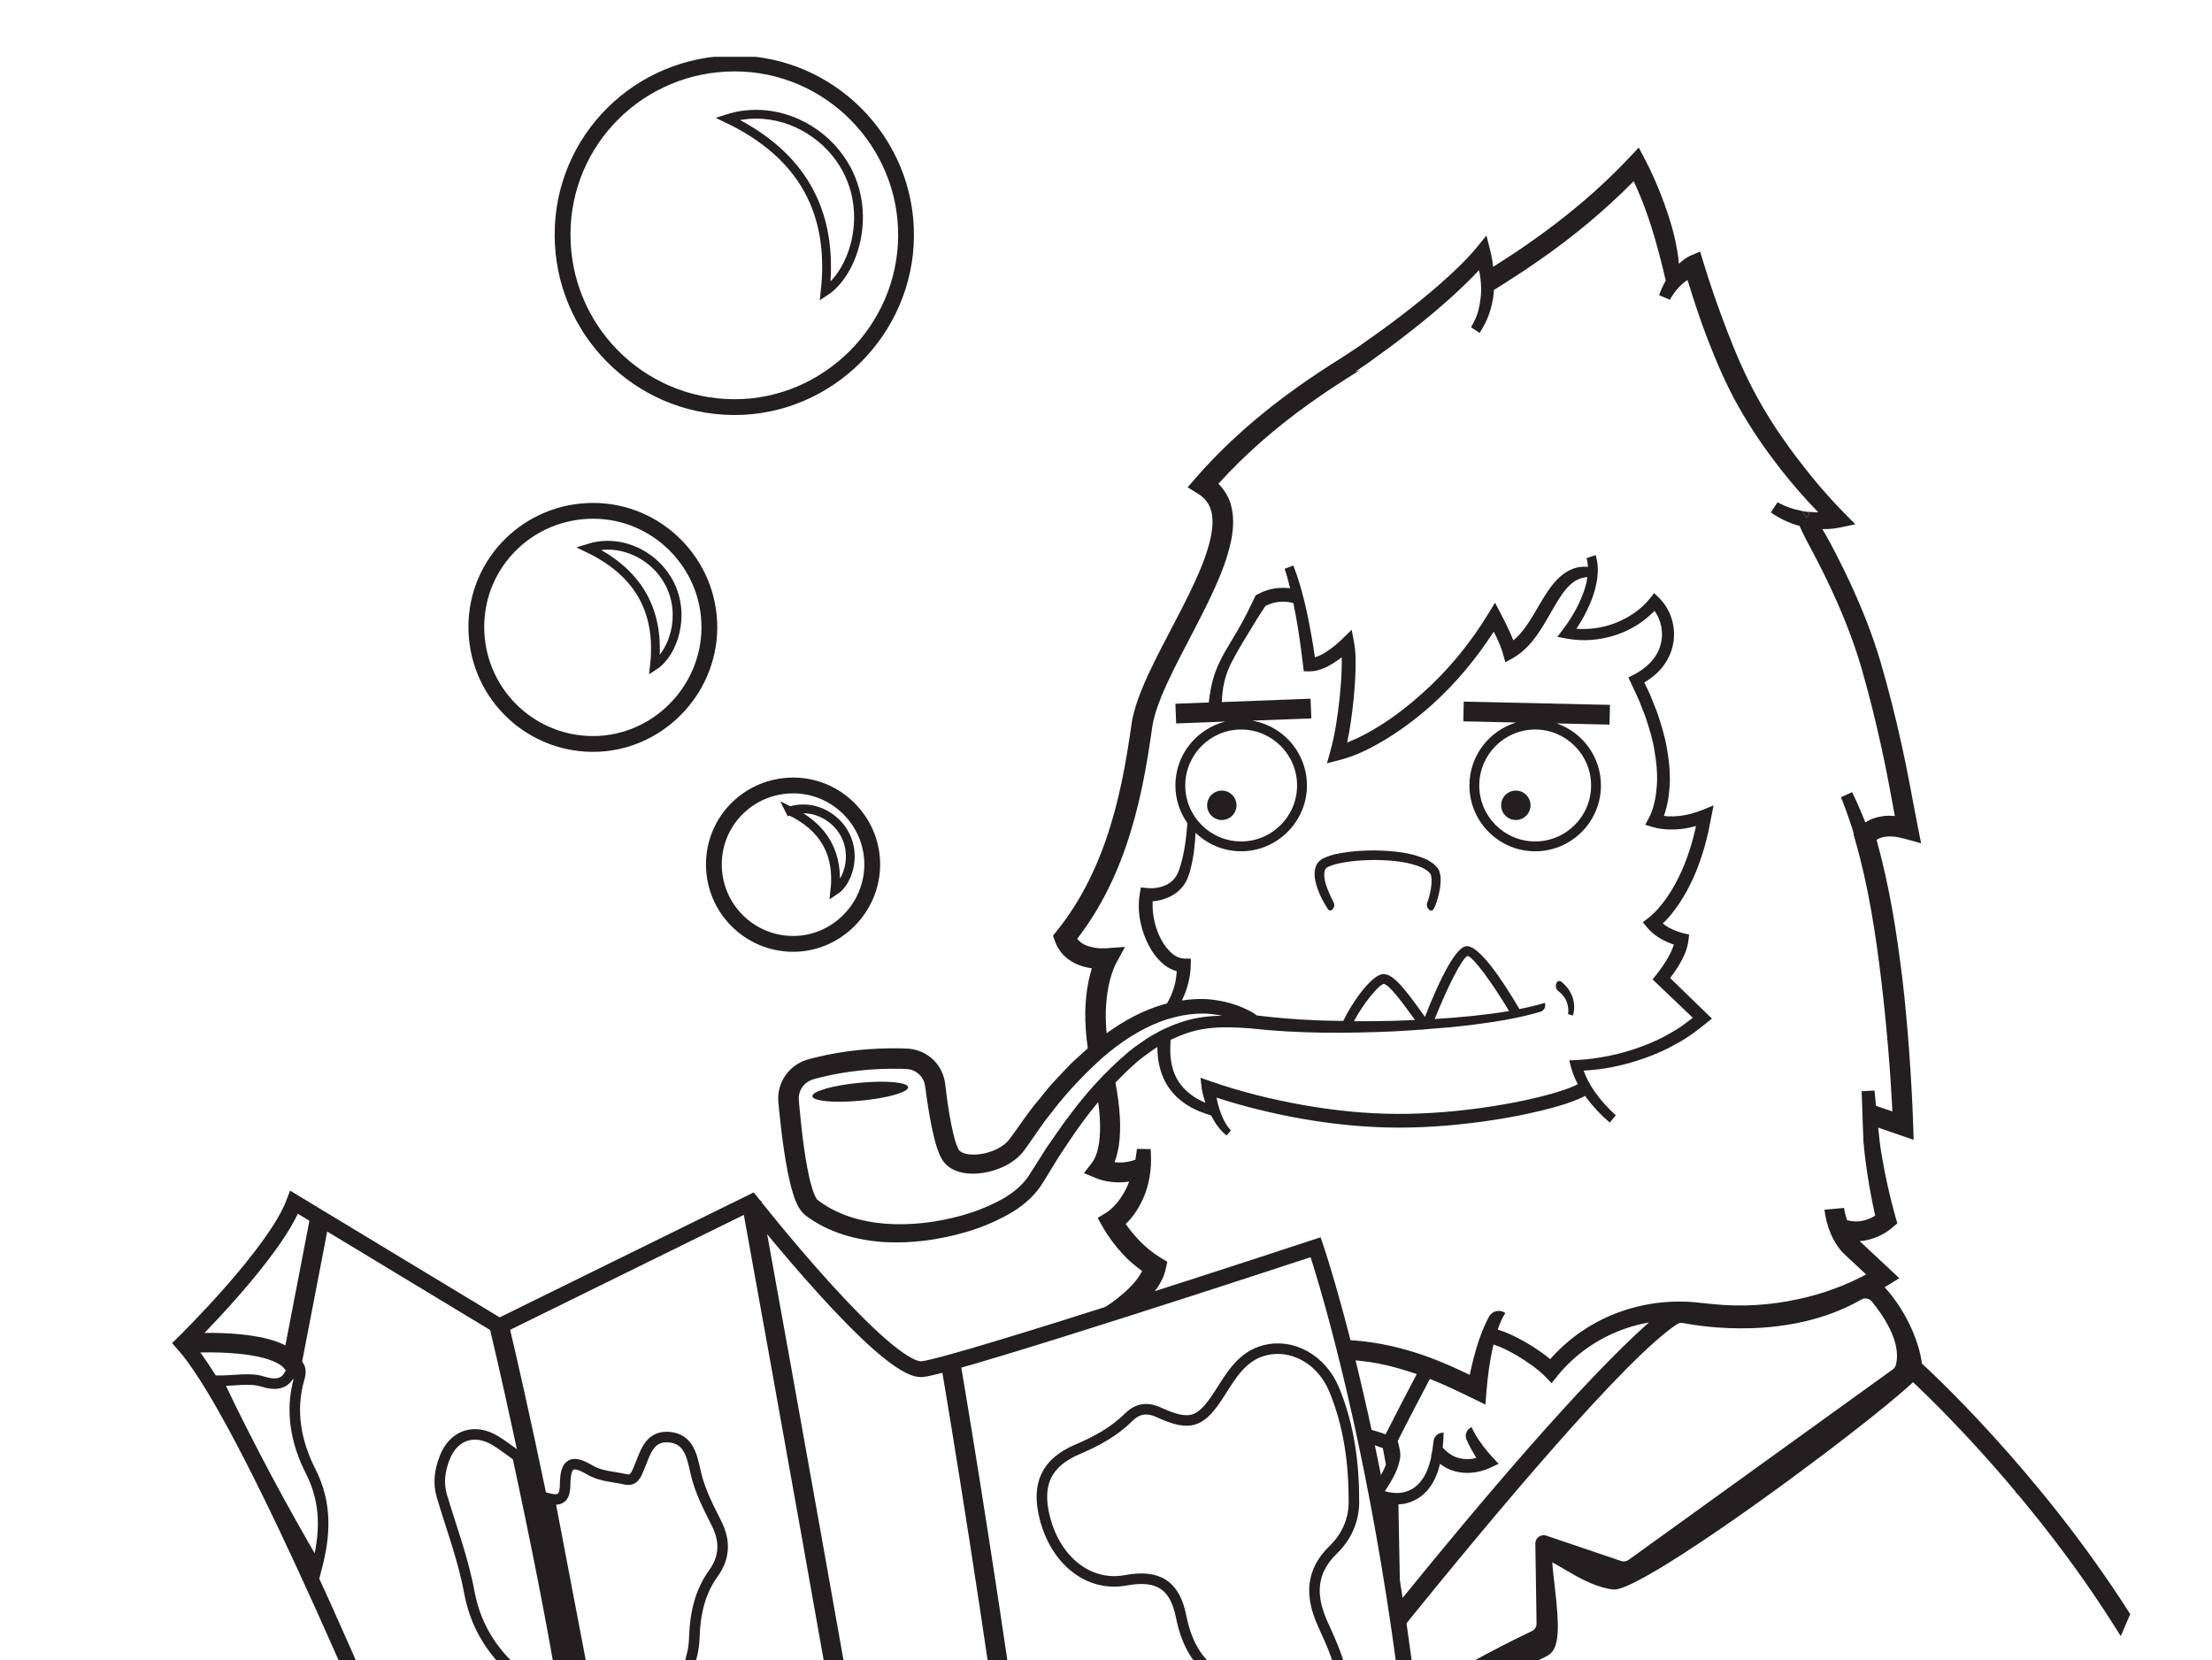 <svg xmlns="http://www.w3.org/2000/svg" fill="none" viewBox="0 0 974 731" height="731" width="974">
<g clip-path="url(#clip0_7146_5500)">
<g clip-path="url(#clip1_7146_5500)">
<path fill="#231F20" d="M917.289 695.41C916.422 694.181 915.555 692.967 914.688 691.756C915.558 692.967 916.425 694.181 917.289 695.41Z"></path>
<path fill="#231F20" d="M933.813 720.438L933.81 720.447C933.334 719.674 932.863 718.895 932.384 718.125C932.863 718.892 933.337 719.665 933.813 720.438Z"></path>
<path fill="#231F20" d="M854.054 620.045C853.572 619.56 853.11 619.095 852.648 618.633C853.11 619.095 853.572 619.557 854.054 620.045Z"></path>
<path fill="#231F20" d="M856.607 622.645C856.068 622.091 855.551 621.57 855.033 621.043C855.551 621.57 856.065 622.091 856.607 622.645Z"></path>
<path fill="#231F20" d="M845.652 611.755C845.398 611.509 845.134 611.257 844.897 611.029C845.137 611.257 845.398 611.509 845.652 611.755Z"></path>
<path fill="#231F20" d="M847.443 613.482C847.135 613.183 846.824 612.881 846.534 612.6C846.827 612.881 847.132 613.18 847.443 613.482Z"></path>
<path fill="#231F20" d="M849.455 615.458C849.088 615.096 848.727 614.741 848.377 614.4C848.727 614.741 849.085 615.096 849.455 615.458Z"></path>
<path fill="#231F20" d="M870.261 637.11C869.545 636.325 868.829 635.543 868.127 634.785C868.829 635.543 869.542 636.325 870.261 637.11Z"></path>
<path fill="#231F20" d="M898.078 669.757C893.642 664.166 889.277 658.868 885.048 653.896C889.274 658.868 893.639 664.166 898.078 669.757Z"></path>
<path fill="#231F20" d="M901.715 674.39C900.824 673.244 899.933 672.101 899.048 670.979C899.936 672.101 900.824 673.244 901.715 674.39Z"></path>
<path fill="#231F20" d="M877.041 644.651C876.274 643.787 875.517 642.934 874.768 642.096C875.52 642.937 876.274 643.787 877.041 644.651Z"></path>
<path fill="#231F20" d="M880.597 648.713C879.795 647.789 879.002 646.886 878.212 645.988C879.002 646.886 879.792 647.789 880.597 648.713Z"></path>
<path fill="#231F20" d="M873.587 640.783C872.853 639.965 872.122 639.157 871.403 638.363C872.122 639.157 872.853 639.962 873.587 640.783Z"></path>
<path fill="#231F20" d="M685.524 722.064C685.255 723.61 684.849 724.943 684.284 726.041C684.852 724.943 685.255 723.61 685.524 722.064Z"></path>
<path fill="#231F20" d="M685.201 688.863C684.893 688.688 684.598 688.528 684.311 688.371C684.601 688.528 684.893 688.691 685.201 688.863Z"></path>
<path fill="#231F20" d="M784.193 654.32C782.4 655.626 780.6 656.932 778.798 658.229C780.598 656.932 782.397 655.626 784.193 654.32Z"></path>
<path fill="#231F20" d="M802.588 640.668C798.362 643.86 793.988 647.121 789.546 650.393C793.988 647.123 798.359 643.86 802.588 640.668Z"></path>
<path fill="#231F20" d="M811.373 633.973C809.331 635.542 807.242 637.141 805.105 638.764C807.242 637.141 809.331 635.545 811.373 633.973Z"></path>
<path fill="#231F20" d="M682.923 727.923C683.455 727.402 683.905 726.774 684.284 726.043C683.905 726.774 683.455 727.405 682.923 727.923Z"></path>
<path fill="#231F20" d="M630.835 637.615C630.883 637.286 630.915 636.955 630.96 636.623C630.918 636.952 630.883 637.286 630.835 637.615Z"></path>
<path fill="#231F20" d="M666.381 282.006C666.038 281.141 665.68 280.297 665.316 279.459C665.204 279.204 665.076 278.923 664.949 278.639C665.076 278.92 665.204 279.204 665.316 279.459C665.683 280.297 666.041 281.138 666.384 282.003L666.381 282.006Z"></path>
<path fill="#231F20" d="M645.735 633.768C645.939 634.244 646.164 634.712 646.383 635.18C646.164 634.715 645.942 634.253 645.738 633.782C645.738 633.776 645.738 633.774 645.735 633.768Z"></path>
<path fill="#231F20" d="M684.459 697.338C684.083 694.119 683.642 690.353 683.518 687.951C683.642 690.35 684.08 694.119 684.459 697.338Z"></path>
<path fill="#231F20" d="M797.064 225.455C796.99 225.449 796.917 225.44 796.846 225.434C796.92 225.379 796.99 225.367 797.064 225.455Z"></path>
<path fill="#231F20" d="M842.365 608.627C842.427 608.683 842.51 608.763 842.572 608.822C842.507 608.76 842.427 608.686 842.365 608.627Z"></path>
<path stroke-miterlimit="10" stroke-width="6.958" stroke="#231F20" d="M247.714 103.112C247.61 144.946 281.138 178.899 322.883 179.252C323.094 179.252 323.298 179.252 323.508 179.252C364.59 179.252 398.713 145.239 398.958 103.882C399.21 62.28 365.247 28.033 323.668 27.959H323.531C281.629 27.959 247.815 61.456 247.711 103.109L247.714 103.112Z"></path>
<path fill="#231F20" d="M647.83 638.055C647.451 637.356 647.081 636.645 646.732 635.932C647.084 636.648 647.451 637.356 647.83 638.055Z"></path>
<path fill="#231F20" d="M687.469 432.222C688.253 432.858 689.002 433.545 689.664 434.33C690.703 435.455 691.496 436.823 692.115 438.221C692.73 439.634 693.038 441.156 693.127 442.654C693.201 444.179 693.07 445.598 692.6 447.143L690.455 446.51C690.626 445.435 690.611 444.114 690.381 442.962C690.15 441.786 689.762 440.655 689.155 439.657C688.395 438.366 687.365 437.271 686.167 436.361C684.995 435.473 684.737 433.815 685.501 432.559C685.918 431.872 686.844 431.715 687.469 432.222Z"></path>
<path fill="#231F20" d="M688.451 690.746C687.406 690.13 686.267 689.458 685.202 688.859C686.264 689.458 687.406 690.127 688.451 690.746Z"></path>
<path fill="#231F20" d="M769.918 664.572C768.391 665.653 766.867 666.728 765.352 667.788C766.867 666.728 768.388 665.653 769.918 664.572Z"></path>
<path fill="#231F20" d="M749.822 678.43C744.004 682.321 738.512 685.871 733.549 688.918C738.509 685.871 744.004 682.321 749.822 678.43Z"></path>
<path fill="#231F20" d="M756.643 673.816C754.332 675.398 752.054 676.94 749.822 678.433C752.051 676.943 754.332 675.398 756.643 673.816Z"></path>
<path fill="#231F20" d="M899.048 670.976C898.722 670.564 898.403 670.165 898.077 669.756C898.4 670.165 898.722 670.564 899.048 670.976Z"></path>
<path fill="#231F20" d="M885.051 653.893C884.787 653.582 884.518 653.265 884.258 652.957C884.521 653.265 884.787 653.582 885.051 653.893Z"></path>
<path fill="#231F20" d="M878.215 645.985C877.821 645.538 877.431 645.091 877.04 644.652C877.431 645.094 877.821 645.538 878.215 645.985Z"></path>
<path fill="#231F20" d="M906.888 681.143C906.438 680.548 905.988 679.956 905.538 679.363C905.988 679.956 906.438 680.545 906.888 681.143Z"></path>
<path fill="#231F20" d="M932.384 718.128C932.002 717.518 931.617 716.917 931.235 716.312C931.617 716.92 932.005 717.521 932.384 718.128Z"></path>
<path fill="#231F20" d="M921.846 701.994C921.633 701.68 921.423 701.364 921.207 701.053C921.42 701.364 921.633 701.683 921.846 701.994Z"></path>
<path fill="#231F20" d="M914.688 691.755C914.247 691.139 913.806 690.52 913.362 689.91C913.803 690.523 914.244 691.139 914.688 691.755Z"></path>
<path fill="#231F20" d="M918.485 697.127C918.085 696.555 917.689 695.978 917.289 695.412C917.689 695.981 918.088 696.555 918.485 697.127Z"></path>
<path fill="#231F20" d="M848.379 614.397C848.056 614.084 847.745 613.779 847.44 613.482C847.745 613.782 848.053 614.081 848.379 614.397Z"></path>
<path fill="#231F20" d="M850.416 616.405C850.091 616.082 849.768 615.762 849.458 615.457C849.771 615.765 850.091 616.082 850.416 616.405Z"></path>
<path fill="#231F20" d="M846.534 612.604C846.226 612.308 845.939 612.029 845.652 611.754C845.939 612.029 846.226 612.305 846.534 612.604Z"></path>
<path fill="#231F20" d="M844.898 611.029C844.611 610.756 844.353 610.508 844.09 610.262C844.353 610.51 844.608 610.753 844.898 611.029Z"></path>
<path fill="#231F20" d="M813.433 632.385C812.752 632.912 812.065 633.439 811.373 633.972C812.065 633.439 812.752 632.909 813.433 632.385Z"></path>
<path fill="#231F20" d="M864.987 631.407C864.73 631.132 864.481 630.868 864.224 630.596C864.481 630.868 864.727 631.129 864.987 631.407Z"></path>
<path fill="#231F20" d="M852.648 618.632C852.314 618.297 851.976 617.957 851.654 617.637C851.979 617.959 852.314 618.297 852.648 618.632Z"></path>
<path fill="#231F20" d="M902.96 675.992C902.546 675.453 902.129 674.923 901.714 674.387C902.129 674.92 902.543 675.453 902.96 675.992Z"></path>
<path fill="#231F20" d="M685.956 716.803C685.965 716.151 685.962 715.476 685.95 714.783C685.962 715.479 685.965 716.151 685.956 716.803Z"></path>
<path fill="#231F20" d="M664.854 278.426C664.887 278.499 664.916 278.564 664.949 278.635C664.916 278.561 664.89 278.499 664.854 278.426Z"></path>
<path fill="#231F20" d="M796.843 225.435C796.399 225.778 795.973 228.319 795.488 227.807L793.336 224.955C793.979 225.074 794.618 225.21 795.263 225.293C795.787 225.364 796.313 225.393 796.843 225.435Z"></path>
<path fill="#231F20" d="M633.043 395.659C632.531 397.252 632.14 398.733 631.191 400.379C630.847 400.974 630.054 401.14 629.516 400.711L629.308 400.545C628.35 399.778 628.027 398.481 628.474 397.338C628.808 396.485 629.11 395.517 629.347 394.628C629.803 392.917 630.134 391.149 630.294 389.416C630.454 387.746 630.383 385.845 629.951 384.912C629.883 384.625 629.03 383.994 628.655 383.512C628.048 383.053 627.305 382.668 626.648 382.224C620.449 379.351 612.799 378.768 605.54 378.643C601.868 378.688 598.187 378.827 594.568 379.298C591.034 379.778 587.205 380.459 584.545 381.836C582.672 382.466 582.799 386.375 583.9 389.585C584.699 392.114 585.912 394.773 587.19 397.19C587.826 398.392 587.492 399.87 586.406 400.69C585.897 401.072 585.16 400.951 584.805 400.423C582.743 397.356 581.207 394.35 579.999 390.853C579.369 388.937 578.839 386.923 578.848 384.64C578.878 383.5 579.038 382.268 579.582 381.063C579.967 379.893 581.349 378.643 582.352 378.102C586.418 376.061 590.179 375.632 594.044 375.06C597.882 374.584 601.72 374.459 605.561 374.436C613.222 374.667 620.993 375.102 628.521 378.593C629.433 379.176 630.365 379.683 631.238 380.364L632.466 381.611C632.865 381.999 633.274 382.44 633.611 383.192C634.617 385.759 634.363 387.773 634.215 389.807C633.99 391.815 633.585 393.749 633.04 395.659H633.043Z"></path>
<path fill="#231F20" d="M635.348 630.81L635.677 630.819C633.363 630.762 631.422 632.507 631.182 634.81C631.12 635.417 631.034 636.019 630.957 636.623C631.049 635.912 631.146 635.201 631.214 634.482C631.422 632.361 633.221 630.759 635.348 630.81Z"></path>
<path fill="#231F20" d="M647.931 628.384L647.996 628.357C645.895 629.243 644.844 631.671 645.735 633.768C645.729 633.75 645.72 633.735 645.711 633.717C644.829 631.65 645.862 629.255 647.931 628.384Z"></path>
<path fill="#231F20" d="M646.729 635.934C646.608 635.685 646.498 635.43 646.383 635.182C646.501 635.43 646.608 635.688 646.729 635.934Z"></path>
<path fill="#231F20" d="M630.341 640.548C630.527 639.577 630.69 638.596 630.835 637.613C630.693 638.599 630.53 639.577 630.341 640.548Z"></path>
<path fill="#231F20" d="M675.978 374.822C691.946 374.822 704.936 361.82 704.936 345.844C704.936 333.217 696.807 322.48 685.521 318.52L708.715 319.039L708.911 310.356L644.53 308.914L644.335 317.596L667.588 318.118C655.701 321.727 647.022 332.785 647.022 345.844C647.022 361.823 660.01 374.822 675.978 374.822ZM675.978 370.481C662.404 370.481 651.36 359.43 651.36 345.841C651.36 332.258 662.404 321.206 675.978 321.206C689.552 321.206 700.601 332.258 700.601 345.841C700.601 359.427 689.557 370.481 675.978 370.481Z"></path>
<path fill="#231F20" d="M378.821 484.64C367.177 485.712 357.722 484.811 357.705 482.623C357.687 480.438 367.112 477.793 378.759 476.721C390.404 475.649 399.858 476.55 399.876 478.738C399.891 480.923 390.466 483.568 378.821 484.64Z"></path>
<path fill="#231F20" d="M537.996 361.04C534.424 361.04 531.527 358.141 531.527 354.567C531.527 350.993 534.424 348.094 537.996 348.094C541.568 348.094 544.465 350.993 544.465 354.567C544.465 358.141 541.568 361.04 537.996 361.04Z"></path>
<path fill="#231F20" d="M667.459 361.04C663.887 361.04 660.993 358.141 660.993 354.567C660.993 350.993 663.89 348.094 667.459 348.094C671.027 348.094 673.927 350.993 673.927 354.567C673.927 358.141 671.03 361.04 667.459 361.04Z"></path>
<path fill="#231F20" d="M846.259 600.411C845.445 593.133 840.903 578.999 829.847 566.727C830.427 566.381 831.013 566.064 831.593 565.703L836.307 562.777L831.996 558.744L818.872 546.467C819.913 546.392 820.946 546.253 821.955 546.019C824.068 545.578 826.089 544.867 827.98 543.935C829.918 542.943 831.516 541.989 833.437 540.337L835.443 538.61L834.683 536.013C832.153 527.062 830.075 517.731 828.534 508.465C827.829 504.524 827.409 500.517 827.021 496.484L836.603 499.788L842.634 501.867L842.427 495.474C842.075 484.624 841.448 473.91 840.672 463.146C839.861 452.397 838.959 441.65 837.666 430.928C835.15 410.448 831.969 389.977 826.305 369.799C826.569 369.636 826.811 369.458 827.098 369.313C828.096 368.828 829.267 368.526 830.519 368.377C831.762 368.191 833.138 368.298 834.511 368.419C835.902 368.6 837.319 368.925 838.749 369.319L845.913 371.294L844.454 363.95C842.134 352.259 839.995 339.65 837.266 327.575C834.582 315.392 831.513 303.301 828.022 291.302C824.405 279.14 819.718 267.435 814.409 256.075C811.749 250.396 808.95 244.79 805.999 239.264C804.863 237.123 803.673 235.015 802.419 232.945C804.934 232.972 807.29 232.871 810.089 232.285L816.948 230.846L811.808 225.625C804.472 218.174 797.518 209.895 791.126 201.44C784.693 192.968 778.763 184.126 773.711 174.854C768.645 165.645 764.399 155.905 760.573 145.899C756.758 135.935 753.154 125.748 750.07 115.585L748.612 110.773L744.084 112.665H744.078C741.93 113.8 740.687 114.866 739.263 116.136C739.083 114.093 738.858 112.055 738.473 110.048C737.677 105.41 736.538 100.841 735.112 96.379C733.694 91.91 732.111 87.507 730.336 83.177C728.545 78.821 726.669 74.649 724.394 70.32L721.585 64.969L717.392 69.428C704.016 83.651 688.907 96.183 672.791 107.371C667.784 110.859 662.662 114.196 657.495 117.475C657.217 115.171 656.844 112.891 656.208 110.385L654.509 103.693L649.836 109.438C645.312 114.836 639.58 120.187 633.955 125.138C628.258 130.14 622.331 134.919 616.261 139.518C610.222 144.158 603.99 148.565 597.731 152.926C595.66 154.345 593.529 155.683 591.437 157.078C584.725 161.295 578.067 165.621 571.575 170.244C555.172 181.882 539.74 195.216 526.438 210.537L522.955 214.55L527.483 217.366C530.551 219.279 532.546 221.84 533.374 225.207C534.235 228.565 533.948 232.599 533.114 236.62C531.374 244.74 527.746 252.892 523.899 260.879C520.008 268.889 515.708 276.816 511.541 284.918C507.41 293.049 503.229 301.252 500.249 310.405C499.521 312.703 498.879 315.072 498.432 317.56L497.42 324.406C496.742 328.833 496.053 333.254 495.221 337.628C493.594 346.387 491.593 355.043 489.007 363.486C483.864 380.353 476.223 396.432 465.298 409.947L463.662 411.97L464.517 414.389C465.348 416.749 466.751 419.041 468.595 420.821C470.423 422.616 472.578 423.892 474.732 424.768C476.741 425.583 478.762 426.057 480.763 426.359C480.121 428.363 479.641 430.38 479.23 432.402C478.404 436.569 478.017 440.756 477.878 444.926C477.768 450.561 478.185 456.069 478.996 461.562C477.38 462.989 475.812 464.464 474.196 465.897C471.921 467.869 469.87 470.04 467.843 472.234C465.828 474.437 463.665 476.531 461.774 478.832L456.133 485.773C452.304 490.36 449.093 495.364 445.545 500.147C444.536 501.5 444.166 502.131 443.24 502.966C442.453 503.768 441.476 504.482 440.435 505.101C438.355 506.362 435.946 507.283 433.484 507.825C431.028 508.364 428.468 508.524 426.237 508.184C425.124 508.015 424.121 507.701 423.402 507.289C422.579 506.827 422.407 506.596 421.99 505.877C421.046 504.133 420.262 501.239 419.632 498.607C418.992 495.891 418.466 493.081 417.992 490.253C417.519 487.422 417.107 484.565 416.735 481.695L416.202 477.384C416.001 475.61 415.477 473.537 414.639 471.781C412.982 468.171 410.029 465.204 406.457 463.463C404.673 462.589 402.732 462.021 400.755 461.793C399.675 461.68 398.911 461.663 398.186 461.639L395.917 461.58C383.814 461.39 371.681 462.581 359.844 465.411C358.299 465.79 357.042 466.087 355.275 466.608C353.396 467.194 351.603 468.091 349.999 469.261C346.791 471.589 344.37 475.018 343.299 478.894C342.758 480.825 342.556 482.859 342.707 484.849L343.119 489.326L344.095 498.178C344.823 504.079 345.669 509.981 346.829 515.915C347.448 518.891 348.066 521.856 349.004 524.897C349.487 526.431 349.94 527.929 350.697 529.558C351.36 531.098 352.251 532.907 354.284 534.823C364.644 542.821 377.277 546.087 389.421 546.884C401.663 547.565 413.79 545.842 425.387 542.454C431.196 540.784 436.842 538.495 442.249 535.658C447.635 532.821 452.816 529.2 456.867 524.097C459.016 521.391 460.176 519.034 461.803 516.514L466.378 509.054C469.642 504.239 472.773 499.303 476.256 494.648C478.576 491.426 481.029 488.308 483.553 485.249C483.858 487.538 484.116 489.827 484.258 492.125C484.488 495.856 484.447 499.563 483.965 503.055C483.467 506.51 482.473 509.809 480.789 511.989L477.286 516.528L482.441 518.655C484.509 519.507 485.998 519.839 487.794 520.168C489.519 520.461 491.262 520.618 493.008 520.591C494.408 520.585 495.801 520.446 497.186 520.236C496.944 520.849 496.728 521.477 496.464 522.075C495.363 524.536 494.029 526.854 492.413 528.892C491.608 529.91 490.741 530.864 489.848 531.743C489.025 532.563 487.82 533.511 487.279 533.84L483.325 536.235L485.48 540.064C486.844 542.487 488.161 544.429 489.661 546.475C491.144 548.48 492.742 550.396 494.443 552.235C496.953 554.968 499.844 557.393 502.918 559.632C501.746 562.004 499.817 564.509 497.583 566.727C496.041 568.309 494.34 569.81 492.561 571.234C490.812 572.641 488.874 574.068 487.107 575.208L481.834 578.617L485.438 581.69C491.484 579.493 497.382 576.947 503.232 574.281C503.56 573.968 503.901 573.677 504.223 573.355C506.096 571.477 507.913 569.49 509.505 567.121C511.086 564.767 512.545 562.108 513.275 558.833L514.003 555.569L511.056 553.778C507.535 551.64 504.229 548.945 501.294 545.812C499.82 544.254 498.414 542.611 497.109 540.888C496.621 540.245 496.142 539.555 495.668 538.874C495.869 538.684 496.071 538.498 496.281 538.296C497.55 537.059 498.66 535.702 499.645 534.281C501.643 531.453 503.176 528.391 504.368 525.252C505.514 522.09 506.153 518.817 506.567 515.587C506.966 512.341 506.83 509.102 506.659 505.927L500.631 505.856L500.024 510.123L499.912 510.635C497.669 511.411 495.328 511.864 492.964 511.864C492.227 511.873 491.499 511.755 490.771 511.678C491.715 509.211 492.289 506.715 492.671 504.304C493.286 499.972 493.322 495.749 493.091 491.604C492.804 486.561 492.088 481.568 491.155 476.673C493.798 473.913 496.509 471.221 499.37 468.701C501.489 466.717 503.809 465.006 506.165 463.339C507.251 462.468 508.419 461.728 509.603 461.023C509.645 463.19 509.787 465.385 510.177 467.579C510.843 471.435 512.216 475.29 514.468 478.63C516.702 481.985 519.759 484.71 523.1 486.774C526.29 488.805 529.791 490.028 533.28 491.142C535.002 494.378 537.017 497.523 540.118 499.948L541.992 497.707C539.725 495.358 538.204 492.051 537.079 488.767C536.479 486.972 536.008 485.121 535.677 483.28C547.854 487.248 560.146 490.224 572.67 492.477C586.735 494.979 601.01 496.425 615.359 496.49C629.687 496.504 643.948 495.252 658.06 493.061C665.115 491.953 672.137 490.609 679.109 488.894C682.595 488.035 686.069 487.085 689.531 485.957C691.265 485.376 692.99 484.781 694.736 484.041C695.808 483.561 696.852 483.111 697.959 482.48C698.166 482.773 698.358 483.081 698.569 483.371C701.599 487.399 704.943 490.982 708.831 494.269L711.483 491.05C708.088 488.035 704.895 484.461 702.238 480.718C700.178 477.783 698.453 474.642 697.314 471.387C701.477 471.159 705.532 470.706 709.58 469.913C714.649 468.935 719.635 467.535 724.503 465.785C729.383 464.067 734.12 461.899 738.63 459.317C743.211 456.842 747.386 453.673 751.435 450.386L753.799 448.47L751.541 446.279L735.417 430.635C736.938 428.609 738.367 426.563 739.654 424.33C741.341 421.31 742.971 418.144 743.463 414.022L743.764 411.499L741.119 410.865C740.193 410.643 739.018 410.267 737.997 409.87C736.946 409.465 735.928 408.994 734.955 408.47C733.949 407.928 733.017 407.303 732.173 406.628C734.905 404.028 737.006 401.262 739.092 398.304C741.726 394.445 743.898 390.341 745.786 386.136C747.7 381.934 749.15 377.572 750.461 373.187C751.103 370.989 751.597 368.759 752.169 366.547L753.491 359.837L754.524 354.605L749.526 356.648C746.286 357.972 742.891 358.866 739.459 359.263C737.742 359.446 736.017 359.5 734.313 359.411C733.774 359.384 733.212 359.31 732.656 359.245C733.236 357.649 733.659 356.085 734.038 354.439C734.692 351.641 734.979 348.816 735.189 345.996C735.505 340.352 734.946 334.756 733.946 329.301C733.017 323.811 731.336 318.54 729.563 313.331L726.497 305.685L724.041 300.488C726.5 298.975 728.862 297.263 730.853 295.075C733.458 292.232 735.449 288.717 736.411 284.903C738.391 277.278 736.165 268.717 730.43 263.15L728.371 261.151L726.566 263.425C722.5 268.554 716.62 272.392 710.296 274.675C705.135 276.526 699.592 277.254 694.136 276.846C696.858 272.738 699.205 268.376 700.963 263.715C702.06 260.739 702.942 257.645 703.345 254.402C703.738 251.175 703.685 247.748 702.569 244.399L698.574 245.785C698.953 246.999 699.154 248.278 699.226 249.587C697.592 249.442 695.899 249.519 694.233 249.922C691.65 250.579 689.291 251.939 687.344 253.555C683.5 256.91 681.035 260.958 678.689 264.802C676.398 268.687 674.277 272.516 671.826 275.936C670.196 278.22 668.388 280.275 666.384 281.966C666.041 281.101 665.686 280.257 665.319 279.419C665.207 279.164 665.079 278.883 664.952 278.599C664.92 278.528 664.89 278.462 664.857 278.388C663.7 275.845 662.014 272.424 660.871 270.254L658.297 265.365L655.394 270.129C647.454 283.162 637.698 295.119 626.296 305.256C620.638 310.355 614.61 315.06 608.212 319.126C603.416 322.158 598.344 324.957 593.18 326.911C594.538 320.592 595.355 314.296 596.021 307.953C596.423 303.852 596.728 299.745 596.855 295.596C596.938 291.406 597.071 287.373 596.201 282.703L595.192 277.281L591.147 281.222C589.043 283.274 586.575 285.332 584.083 286.934C582.432 288.024 580.65 288.913 578.993 289.416C578.082 283.055 576.969 276.769 575.658 270.485C574.114 263.236 572.243 256.034 569.485 248.98L565.653 250.437C566.609 253.239 567.381 256.123 568.083 259.04C567.751 258.998 567.429 258.939 567.083 258.906C565.564 258.767 564.032 258.779 562.505 258.939C559.448 259.22 556.418 260.2 553.707 261.708H553.698L552.878 262.137L552.435 263.091C550.573 267.088 548.617 271.03 546.472 274.876C544.338 278.735 541.98 282.463 539.677 286.452C537.384 290.42 535.242 294.826 534.043 299.463C533.155 302.733 532.617 306.026 532.25 309.301L517.563 309.857L517.895 318.531L539.559 317.708C526.947 320.838 517.56 332.23 517.56 345.801C517.56 351.99 519.525 357.72 522.843 362.431C522.328 369.233 521.458 376.24 519.368 382.443C518.3 385.784 516.684 387.936 513.953 389.396C511.396 390.8 507.925 391.3 505.108 391.004L502.35 390.714L501.877 393.453C500.646 400.569 501.974 407.667 504.762 414.075C506.2 417.276 508.061 420.353 510.668 423.018C512.577 424.979 515.116 426.812 518.143 427.617C518.01 429.696 517.726 431.864 517.182 433.895C516.439 436.705 515.294 439.382 513.823 441.846C513.323 441.979 512.814 442.08 512.314 442.225C503.196 444.863 494.851 449.441 487.267 454.94C486.983 451.665 486.835 448.384 486.918 445.157C487.057 441.44 487.418 437.748 488.143 434.17C488.513 432.388 488.936 430.62 489.495 428.935C489.998 427.318 490.762 425.429 491.321 424.395L495.36 416.921L486.945 417.516C485.708 417.605 483.917 417.546 482.455 417.333C480.934 417.119 479.481 416.755 478.209 416.231C476.478 415.515 475.229 414.543 474.332 413.32C485.252 399.237 492.81 382.908 497.879 366.18C500.58 357.317 502.646 348.312 504.309 339.283C505.161 334.77 505.86 330.246 506.543 325.73L507.502 319.15C507.851 317.184 508.387 315.173 509.023 313.159C511.627 305.078 515.64 297.056 519.697 289.078C523.792 281.086 528.113 273.103 532.12 264.832C536.073 256.537 539.947 248.042 542.024 238.432C542.98 233.635 543.53 228.403 542.172 222.939C541.329 219.226 539.213 215.723 536.496 212.983C548.508 199.738 562.12 187.964 576.783 177.526C583.923 172.423 591.304 167.635 598.79 162.974L596.692 163.702C598.625 162.37 600.593 161.097 602.513 159.743C608.807 155.221 615.075 150.652 621.168 145.831C627.287 141.052 633.274 136.083 639.065 130.85C641.187 128.911 643.261 126.971 645.309 124.993C647.306 123.065 649.28 121.087 651.213 118.994C651.328 119.515 651.479 120.033 651.574 120.545C651.609 120.729 651.612 120.918 651.645 121.105C652.083 123.61 652.222 126.157 652.157 128.683C652.139 129.58 652.02 130.465 651.923 131.351C651.724 133.157 651.429 134.949 650.952 136.693C650.328 139.343 649.04 141.739 647.727 144.096L649.623 145.34L651.52 146.584C653.18 143.948 654.725 141.185 655.696 138.203C656.723 135.251 657.436 132.174 657.711 129.074C657.758 128.615 657.749 128.156 657.779 127.697C664.544 123.477 671.261 119.156 677.825 114.57C692.612 104.273 706.626 92.692 719.354 79.781C720.381 81.981 721.372 84.22 722.29 86.456C723.982 90.566 725.494 94.753 726.841 98.982C728.217 103.201 729.415 107.466 730.56 111.739C731.626 115.647 732.525 119.58 733.475 123.548C732.292 125.627 731.262 127.768 730.56 129.983L732.925 130.969L735.289 131.952C736.748 129.317 738.577 126.971 740.696 125.052C741.438 124.374 742.261 123.835 743.072 123.282C745.744 132.041 748.585 140.679 751.873 149.225C755.823 159.42 760.152 169.631 765.674 179.32C771.128 188.991 777.425 198.088 784.208 206.759C789.363 213.327 794.796 219.546 800.619 225.545C799.433 225.569 798.246 225.527 797.06 225.424C796.986 225.418 796.912 225.409 796.841 225.406C796.4 225.746 795.971 228.287 795.485 227.778L793.334 224.926C789.635 224.248 786.037 223.007 782.707 221.13L781.237 223.371L779.769 225.613C783.545 228.293 787.845 230.381 792.393 231.556C794.16 235.595 796.252 239.463 798.329 243.324C801.194 248.726 803.91 254.204 806.488 259.738C811.631 270.811 816.129 282.164 819.541 293.748C822.929 305.531 825.918 317.459 828.522 329.461C830.729 339.384 832.446 349.147 834.348 359.286C832.762 359.162 831.152 359.091 829.478 359.31C827.371 359.553 825.21 360.083 823.151 361.072C822.538 361.374 821.938 361.715 821.349 362.085C819.576 357.59 817.664 353.148 815.54 348.771L810.61 351.016C812.456 355.475 814.134 360.299 815.649 365.04C815.88 365.775 816.049 366.527 816.274 367.261L816.158 367.418L816.794 369.609C822.633 389.743 825.894 410.874 828.415 431.994C830.676 451.014 832.295 470.212 833.277 489.341L826.069 486.922L825.397 480.155L819.73 480.466L820.239 494.935L820.496 502.181C820.695 504.612 820.943 507.038 821.224 509.457C822.275 518.139 823.787 526.662 825.69 535.24C825.178 535.56 824.645 535.868 824.142 536.108C822.858 536.742 821.514 537.204 820.165 537.485C817.863 538.012 815.552 537.843 813.3 537.233C812.699 535.406 812.205 533.52 812.001 531.853L803.36 532.62C803.807 536.463 804.677 539.656 806.076 543.046C807.423 546.315 809.521 549.703 812.169 552.244L821.695 561.128C812.51 566.085 802.129 569.816 791.739 572.019C779.372 574.743 766.58 575.478 753.968 574.166L749.177 573.683C747.455 573.526 745.741 573.269 744.01 573.207C740.557 573.017 737.094 573.014 733.65 573.286C726.761 573.799 719.943 575.235 713.439 577.554C701.614 581.741 690.866 588.99 682.601 598.43C681.337 597.382 680.065 596.408 678.76 595.466C676.443 593.82 674.061 592.298 671.601 590.882C667.793 588.756 663.905 586.736 659.486 585.419C660.38 582.819 661.419 580.263 662.824 578.158C660.466 576.357 657.072 577.106 655.651 579.709C654.941 581.012 654.311 582.339 653.713 583.666C652.387 586.633 651.328 589.647 650.384 592.683C649.079 596.879 648.064 601.09 647.153 605.357C641.938 602.843 636.567 600.364 631.043 598.267C623.745 595.451 616.149 593.272 608.411 591.797C601.477 590.488 594.52 589.866 587.409 589.819C589.608 592.573 591.531 595.54 593.183 598.688C597.749 598.957 602.333 599.476 606.816 600.331C612.586 601.436 618.25 603.068 623.831 604.998C620.893 610.595 614.3 623.189 610.097 631.54C607.538 630.566 604.99 629.808 602.507 629.207C602.717 630.462 602.915 631.709 603.099 632.95C603.238 633.894 603.353 634.842 603.487 635.786C605.28 636.299 607.091 636.897 608.902 637.628L610.237 644.827C610.059 645.304 609.905 645.778 609.689 646.263C608.597 648.692 607.168 651.114 605.617 653.415C605.878 655.902 606.132 658.393 606.375 660.883C607.484 661.268 608.6 661.603 609.725 661.842L611.5 695.331C613.225 702.876 614.995 710.433 616.622 718.02C658.824 665.793 715.776 597.957 738.456 583.02C739.243 582.502 740.181 582.345 741.107 582.526C748.916 584.068 787.812 590.471 819.511 572.215C821.079 571.311 823.047 571.628 824.198 573.023C828.483 578.214 837.672 590.903 834.733 601.146C834.517 601.895 834.011 602.532 833.378 602.988L717.129 686.8C716.17 687.49 714.939 687.676 713.82 687.297L680.878 676.133C678.487 675.322 676.017 677.125 676.055 679.651L676.585 714.81C676.605 716.24 675.806 717.546 674.513 718.159C667.645 721.42 645.001 732.483 621.745 747.268C622.118 750.298 622.431 753.336 622.668 756.383C627.231 753.591 631.768 751.032 636.177 748.746C649.316 741.932 661.366 737.247 669.941 733.913C670.217 733.806 670.447 733.715 670.711 733.614C672.329 732.983 673.791 732.412 675.046 731.908C679.417 730.152 681.704 729.06 682.917 727.878C683.45 727.357 683.9 726.729 684.279 725.998C684.847 724.899 685.249 723.566 685.519 722.021C685.607 721.505 685.684 720.967 685.743 720.404C685.862 719.299 685.927 718.103 685.948 716.824C685.948 716.8 685.948 716.782 685.948 716.759C685.956 716.107 685.954 715.432 685.942 714.739C685.915 713.35 685.847 711.876 685.743 710.324C685.64 708.772 685.504 707.14 685.338 705.438C685.092 702.882 684.788 700.161 684.453 697.294C684.077 694.076 683.636 690.309 683.512 687.907C683.758 688.032 684.033 688.183 684.302 688.328C684.592 688.485 684.885 688.648 685.193 688.819C686.255 689.417 687.398 690.087 688.442 690.703C689.943 691.591 691.582 692.562 693.319 693.528C694.769 694.336 696.296 695.13 697.858 695.885C701.116 697.46 704.552 698.799 707.97 699.474C708.796 699.637 709.621 699.782 710.441 699.862C712.651 700.069 717.38 698.088 723.808 694.567C725.559 693.608 727.439 692.533 729.427 691.357C730.753 690.572 732.126 689.743 733.543 688.873C738.503 685.825 743.998 682.275 749.816 678.384C752.044 676.894 754.326 675.349 756.637 673.767C757.178 673.397 757.723 673.024 758.27 672.648C760.602 671.046 762.964 669.408 765.349 667.738C766.864 666.678 768.385 665.606 769.915 664.522C771.596 663.335 773.279 662.133 774.969 660.924C776.245 660.012 777.52 659.097 778.795 658.179C780.598 656.882 782.397 655.576 784.19 654.27C785.983 652.962 787.771 651.653 789.546 650.347C793.988 647.078 798.359 643.814 802.584 640.625C803.431 639.985 804.268 639.352 805.103 638.718C807.239 637.095 809.328 635.499 811.37 633.927C812.063 633.394 812.749 632.864 813.43 632.34C826.37 622.333 836.958 613.675 842.362 608.581C842.424 608.638 842.507 608.718 842.569 608.777C842.859 609.046 843.161 609.334 843.504 609.656C843.685 609.828 843.895 610.027 844.09 610.213C844.353 610.462 844.608 610.705 844.898 610.98C845.138 611.208 845.398 611.46 845.655 611.706C845.943 611.981 846.227 612.256 846.537 612.555C846.827 612.837 847.135 613.136 847.446 613.438C847.751 613.737 848.058 614.036 848.381 614.353C848.73 614.694 849.088 615.049 849.458 615.41C849.772 615.718 850.091 616.035 850.417 616.358C850.822 616.758 851.231 617.163 851.654 617.59C851.979 617.912 852.314 618.247 852.648 618.585C853.11 619.047 853.568 619.508 854.054 619.997C854.373 620.32 854.708 620.66 855.036 620.995C855.554 621.522 856.069 622.043 856.61 622.597C856.903 622.896 857.211 623.216 857.51 623.524C859.608 625.68 861.851 628.025 864.227 630.551C864.482 630.823 864.73 631.084 864.991 631.359C865.686 632.103 866.402 632.876 867.119 633.648C867.456 634.013 867.787 634.368 868.128 634.738C868.829 635.496 869.542 636.278 870.261 637.063C870.64 637.477 871.019 637.892 871.403 638.315C872.123 639.109 872.85 639.914 873.587 640.735C873.978 641.17 874.372 641.608 874.765 642.049C875.517 642.89 876.274 643.74 877.038 644.605C877.428 645.046 877.819 645.493 878.213 645.938C879.003 646.835 879.793 647.738 880.598 648.662C880.962 649.079 881.329 649.509 881.696 649.932C882.545 650.912 883.394 651.899 884.255 652.908C884.519 653.216 884.785 653.533 885.048 653.844C889.274 658.816 893.639 664.114 898.075 669.704C898.4 670.113 898.72 670.513 899.045 670.925C899.933 672.05 900.821 673.19 901.712 674.336C902.126 674.872 902.54 675.402 902.957 675.941C903.816 677.054 904.677 678.18 905.538 679.314C905.988 679.906 906.434 680.495 906.884 681.093C907.734 682.219 908.58 683.356 909.429 684.499C909.888 685.115 910.344 685.737 910.802 686.358C911.655 687.516 912.507 688.68 913.356 689.859C913.797 690.472 914.241 691.088 914.682 691.704C915.552 692.915 916.419 694.129 917.283 695.358C917.682 695.926 918.082 696.501 918.478 697.072C919.387 698.375 920.298 699.675 921.201 700.999C921.414 701.31 921.627 701.63 921.84 701.943C925.012 706.599 928.149 711.378 931.23 716.258C931.611 716.865 931.999 717.466 932.378 718.076C932.857 718.843 933.331 719.616 933.807 720.389C935.23 717.188 936.624 713.963 937.994 710.709C897.584 647.001 847.529 601.51 846.253 600.358L846.259 600.411ZM521.896 345.839C521.896 332.256 532.939 321.205 546.516 321.205C560.093 321.205 571.134 332.256 571.134 345.839C571.134 359.423 560.09 370.48 546.516 370.48C532.942 370.48 521.896 359.429 521.896 345.839ZM514.989 418.79C513.068 416.838 511.503 414.318 510.307 411.638C508.239 407.004 507.322 401.816 507.546 396.832C510.751 396.583 513.74 395.692 516.602 394.01C518.439 392.873 520.049 391.451 521.33 389.604C522.647 387.711 523.295 385.825 523.872 383.962C525.512 378.15 526.142 372.434 526.447 366.681C532.131 372.165 540.03 375.369 548.662 374.741C562.667 373.723 574.167 362.384 575.368 348.383C576.694 332.934 565.816 319.736 551.337 317.296L577.41 316.307L577.079 307.634L538 309.117C538.103 306.322 538.349 303.547 538.988 300.858C539.816 296.633 541.601 292.685 543.776 288.839C545.904 284.959 548.262 281.098 550.626 277.233C552.707 273.727 554.873 270.254 557.193 266.816C559.034 265.874 561.016 265.208 563.114 265.018C564.248 264.9 565.405 264.888 566.55 264.992C567.559 265.069 568.695 265.291 569.509 265.522C569.909 267.512 570.287 269.505 570.657 271.5C571.953 278.64 572.921 285.904 573.788 293.079L574.09 295.572L576.567 295.599C578.777 295.623 580.683 295.06 582.423 294.391C584.172 293.713 585.731 292.845 587.22 291.918C588.483 291.125 589.643 290.272 590.795 289.395C590.848 291.376 590.812 293.431 590.741 295.43C590.599 299.398 590.283 303.39 589.868 307.367C589.004 315.294 587.853 323.319 585.773 330.785L584.302 336.053L589.516 334.735C597.752 332.65 604.839 328.83 611.648 324.619C618.419 320.358 624.757 315.493 630.676 310.174C641.122 300.781 650.115 289.893 657.738 278.113C658.134 278.924 658.569 279.715 658.942 280.526C660.058 282.943 661.155 285.481 661.771 287.713L662.845 291.619L666.307 289.656C670.776 287.121 674.132 283.357 676.83 279.546C679.547 275.708 681.719 271.711 683.929 267.92C686.125 264.151 688.3 260.425 691.088 257.769C693.272 255.572 695.923 254.334 698.989 254.077C698.589 256.795 697.781 259.552 696.775 262.155C694.648 267.577 691.6 272.682 688.049 277.361L685.755 280.387L689.496 281.11C696.974 282.558 704.786 281.903 711.953 279.443C718.141 277.31 723.893 273.798 728.522 268.951C731.513 273.076 732.605 278.631 731.271 283.603C729.797 289.546 725.018 294.201 719.357 297.094L717.025 298.288L718.164 300.728L721.511 307.891L724.408 315.22C726.065 320.183 727.64 325.197 728.477 330.323C729.392 335.425 729.88 340.607 729.563 345.706C729.356 348.244 729.093 350.779 728.504 353.213C727.998 355.591 727.113 358.188 726.169 359.926L724.42 363.154L727.693 364.128C730.016 364.818 731.892 365.025 733.984 365.17C736.023 365.289 738.059 365.233 740.071 365.028C742.353 364.777 744.59 364.294 746.789 363.69L746.466 365.28C745.91 367.377 745.433 369.503 744.812 371.579C743.548 375.721 742.166 379.832 740.361 383.734C738.583 387.646 736.55 391.437 734.141 394.931C731.783 398.336 728.847 401.819 725.986 404.034L723.373 406.056L725.352 408.44C727.296 410.782 729.664 412.494 732.114 413.8C733.345 414.448 734.597 415.011 735.875 415.491C736.266 415.636 736.651 415.76 737.035 415.891C736.491 417.706 735.6 419.637 734.567 421.458C733.079 424.108 731.238 426.758 729.362 429.118L727.678 431.236L729.581 433.048L745.374 448.106C742.379 450.484 739.308 452.779 735.934 454.633C731.735 457.09 727.296 459.169 722.692 460.833C718.105 462.527 713.379 463.901 708.571 464.872C703.795 465.832 698.814 466.543 694.103 466.732L690.969 466.857L691.721 469.738C692.425 472.444 693.482 474.97 694.748 477.354C694.029 477.742 693.198 478.136 692.387 478.47C690.878 479.113 689.259 479.673 687.64 480.215C684.385 481.278 681.035 482.193 677.662 483.025C670.906 484.686 664.032 486.007 657.125 487.091C643.309 489.238 629.32 490.464 615.374 490.446C601.454 490.384 587.495 488.977 573.735 486.528C560.01 484.067 546.265 480.688 533.235 476.14L528.604 474.523L529.149 479.264C529.516 481.476 530.09 483.552 530.809 485.551C528.959 484.772 527.175 483.896 525.571 482.776C522.774 480.893 520.389 478.562 518.709 475.817C517.019 473.078 516.028 469.957 515.584 466.676C515.187 463.848 515.273 460.893 515.445 457.837C519.981 455.678 524.728 453.928 529.714 453.108C535.41 452.151 541.246 452.187 547.081 452.557L550.529 452.776C571.64 455.151 592.946 455.029 614.137 454.088C618.152 453.889 622.159 453.593 626.169 453.309C626.213 453.368 626.264 453.436 626.308 453.495L626.592 453.279C633.712 452.761 640.826 452.148 647.922 451.274C658.119 449.957 668.32 448.449 678.328 445.45C679.967 444.958 680.828 443.152 680.23 441.55C676.576 442.672 672.821 443.528 669.036 444.283C662.422 433.001 651.325 415.796 645.504 416.619C640.213 417.413 632.407 435.029 627.438 447.715C626.903 446.978 626.367 446.237 625.82 445.476C618.38 435.153 613.548 428.885 609.162 428.885C604.176 428.89 595.455 441.156 591.452 449.513C587.741 449.45 584.027 449.415 580.325 449.267C571.279 448.894 562.25 448.224 553.39 447.087C552.997 446.77 552.615 446.439 552.183 446.178C550.916 445.311 549.493 444.745 548.129 444.061C542.572 441.517 536.508 440.182 530.4 439.856C527.051 439.767 523.707 440.013 520.404 440.507C521.233 438.846 521.955 437.126 522.523 435.352C523.568 431.973 524.251 428.701 524.316 424.851L524.364 422.103L521.316 422.035C519.197 421.988 516.909 420.771 515.001 418.787L514.989 418.79ZM596.195 449.622C600.202 441.973 607.052 433.64 609.227 433.226C611.633 433.229 618.57 442.853 622.292 448.023C622.55 448.378 622.798 448.719 623.05 449.071C619.99 449.205 616.927 449.379 613.865 449.462C607.973 449.616 602.081 449.661 596.195 449.622ZM631.738 448.66C637.073 435.299 643.687 421.863 646.223 420.898C648.745 421.304 657.409 433.315 664.502 445.165C658.85 446.122 653.118 446.812 647.407 447.416C642.196 447.937 636.97 448.334 631.738 448.66ZM485.678 465.503C486.554 464.745 487.448 464.011 488.344 463.282C492.342 460.031 496.559 457.073 500.974 454.558C505.247 452.121 509.695 450.09 514.314 448.674C514.506 448.615 514.699 448.577 514.888 448.521C519.925 447.016 525.097 446.22 530.249 446.255C532.916 446.356 535.57 446.676 538.162 447.229C535.103 447.253 532.001 447.446 528.909 447.913C522.603 448.846 516.578 451.082 510.952 453.836C508.266 455.408 505.416 456.785 502.972 458.666C500.415 460.413 497.905 462.21 495.642 464.254C493.579 466.01 491.599 467.843 489.655 469.702C487.075 472.175 484.586 474.719 482.204 477.348C478.286 481.669 474.611 486.17 471.157 490.801C467.5 495.53 464.23 500.499 460.812 505.373L456.033 512.886L453.645 516.644C453.251 517.236 452.837 517.971 452.461 518.45L451.366 519.842C448.342 523.544 443.832 526.786 438.923 529.232C434.01 531.708 428.767 533.754 423.342 535.217C412.524 538.202 401.137 539.617 390.022 538.815C378.972 537.935 368.074 534.719 359.811 528.151C359.77 527.991 359.081 527.257 358.669 526.067C358.178 525.033 357.776 523.706 357.391 522.439C356.613 519.86 356.041 517.061 355.488 514.287C354.441 508.684 353.656 502.945 352.996 497.186L352.109 488.518L351.736 484.218C351.659 483.241 351.757 482.264 352.017 481.328C352.532 479.454 353.721 477.748 355.328 476.584C356.127 476.001 357.027 475.548 357.98 475.249C359.051 474.929 360.634 474.529 361.945 474.212C372.965 471.556 384.391 470.41 395.766 470.573L397.896 470.623C398.636 470.641 399.34 470.677 399.743 470.721C400.711 470.831 401.657 471.106 402.533 471.535C404.291 472.385 405.753 473.863 406.588 475.631C407.017 476.552 407.253 477.381 407.407 478.533L408.005 482.951C408.422 485.897 408.884 488.844 409.411 491.799C409.94 494.754 410.529 497.713 411.269 500.704C412.092 503.742 412.722 506.617 414.58 510.091C415.554 511.968 417.602 513.94 419.442 514.787C421.336 515.782 423.224 516.271 425.032 516.528C428.657 517.02 432.075 516.691 435.369 515.939C438.656 515.166 441.829 513.925 444.794 512.081C446.273 511.163 447.712 510.094 449.005 508.764C450.301 507.618 451.576 505.637 452.289 504.672C455.681 500.008 458.755 495.074 462.398 490.623C467.932 483.297 474.051 476.501 480.591 470.229C482.266 468.624 483.95 467.031 485.678 465.497V465.503ZM616.563 704.828L615.75 662.346C616.43 662.304 617.108 662.298 617.803 662.192C622.366 661.466 626.713 658.798 629.385 655.106C631.851 651.845 633.2 648.144 634.1 644.466C634.546 644.806 634.949 645.194 635.44 645.487C637.47 646.823 639.82 647.726 642.208 648.153C644.596 648.603 647.025 648.615 649.351 648.277C651.727 647.901 653.82 647.347 656.205 646.228L659.886 644.501L657.018 641.434C655.249 639.512 653.482 637.323 651.929 635.147C650.372 632.95 648.981 630.658 647.993 628.36C645.892 629.245 644.841 631.673 645.732 633.77C645.936 634.247 646.161 634.714 646.38 635.182C646.499 635.431 646.605 635.689 646.726 635.934C647.079 636.651 647.446 637.359 647.827 638.058C648.552 639.372 649.298 640.646 650.091 641.907C649.547 642.038 648.996 642.189 648.472 642.263C646.726 642.517 644.978 642.494 643.32 642.18C640.181 641.662 637.479 639.834 635.271 637.374C635.493 635.173 635.626 632.982 635.674 630.817C633.36 630.761 631.418 632.505 631.179 634.809C631.117 635.416 631.031 636.017 630.954 636.622C630.912 636.95 630.877 637.285 630.83 637.614C630.688 638.6 630.525 639.577 630.335 640.548L630.105 640.738C630.158 640.8 630.22 640.856 630.273 640.915C630.187 641.348 630.149 641.798 630.051 642.227C629.167 645.911 627.814 649.485 625.601 652.236C623.446 655.029 620.336 656.761 616.984 657.235C614.672 657.569 612.127 657.249 609.799 656.565C610.313 655.751 610.82 654.94 611.358 654.125C612.494 652.322 613.557 650.45 614.477 648.446C615.406 646.465 616.149 644.22 616.531 641.801C616.824 639.313 616.164 637.525 615.46 634.442C619.824 625.76 626.885 612.289 629.602 607.128C635.913 609.627 642.045 612.555 648.369 615.653L654.077 618.431L654.565 612.245C655.027 606.39 655.838 600.302 657.06 594.483C657.235 593.639 657.445 592.81 657.643 591.972C661.155 593.106 664.736 594.948 668.104 596.926C670.344 598.256 672.534 599.698 674.635 601.232C676.706 602.751 678.798 604.439 680.352 606.05L683.198 609.002L685.752 605.833C693.579 596.129 704.215 588.848 715.975 584.859C719.256 583.737 722.627 582.896 726.036 582.277C696.76 608.3 652.228 660.833 616.557 704.828H616.563Z"></path>
<path stroke-miterlimit="10" stroke-width="3.873" stroke="#231F20" d="M320.38 52.24C324.573 50.914 328.805 50.295 332.968 50.295C349.703 50.295 365.333 60.313 372.926 74.784C384.071 96.019 375.149 120.648 363.344 128.338C367.218 93.037 352.978 67.914 320.38 52.24Z"></path>
<path stroke-miterlimit="10" stroke-width="6.958" stroke="#231F20" d="M209.736 275.903C209.664 304.286 232.412 327.325 260.737 327.561C260.879 327.561 261.018 327.561 261.16 327.561C289.033 327.561 312.186 304.485 312.352 276.427C312.52 248.2 289.48 224.966 261.27 224.916H261.178C232.749 224.916 209.807 247.644 209.736 275.903Z"></path>
<path stroke-miterlimit="10" stroke-width="3.873" stroke="#231F20" d="M259.039 241.385C261.886 240.485 264.756 240.064 267.579 240.064C278.934 240.064 289.537 246.861 294.691 256.68C302.252 271.089 296.198 287.797 288.19 293.014C290.818 269.064 281.156 252.022 259.039 241.385Z"></path>
<path stroke-miterlimit="10" stroke-width="6.958" stroke="#231F20" d="M314.337 380.485C314.29 399.772 329.746 415.425 348.992 415.585C349.09 415.585 349.185 415.585 349.279 415.585C368.218 415.585 383.949 399.905 384.065 380.838C384.18 361.658 368.523 345.871 349.353 345.836H349.291C329.973 345.836 314.384 361.282 314.337 380.485Z"></path>
<path stroke-miterlimit="10" stroke-width="3.873" stroke="#231F20" d="M347.835 357.036C349.768 356.426 351.718 356.139 353.638 356.139C361.353 356.139 368.559 360.758 372.059 367.427C377.197 377.217 373.083 388.57 367.641 392.115C369.426 375.84 362.862 364.261 347.833 357.033L347.835 357.036Z"></path>
<path stroke-miterlimit="10" stroke-width="6.958" stroke="#231F20" d="M80.594 591.519C80.594 591.519 121.055 551.971 129.524 529.371L219.859 583.985L330.894 529.371C330.894 529.371 390.176 604.702 406.173 602.819C422.171 600.935 579.313 549.146 579.313 549.146C579.313 549.146 634.831 711.105 631.067 951.224C631.067 951.224 635.198 1001.13 631.25 1008.66C627.303 1016.2 480.509 1103.77 480.509 1103.77L408.994 1025.61L286.666 1063.28C286.666 1063.28 130.465 647.074 80.594 591.519Z"></path>
<path stroke-miterlimit="10" stroke-width="8.595" stroke="#231F20" d="M418.543 599.879C418.543 599.879 471.092 906.024 480.512 1103.77"></path>
<path stroke-miterlimit="10" stroke-width="8.595" stroke="#231F20" d="M330.895 529.371C330.895 529.371 412.086 976.723 418.543 1036.05"></path>
<path stroke-miterlimit="10" stroke-width="8.595" stroke="#231F20" d="M219.859 583.984C219.859 583.984 290.424 876.83 286.669 1063.28"></path>
<path stroke-miterlimit="10" stroke-width="8.595" stroke="#231F20" d="M80.594 591.519C80.594 591.519 119.182 588.463 128.592 599.878L140.861 536.227"></path>
<path stroke-miterlimit="10" stroke-width="4.638" stroke="#231F20" d="M540.018 739.953C528.14 734.214 522.586 724.419 520.064 711.682C517.28 697.605 509.595 693.213 495.639 695.807C479.512 698.807 464.713 687.243 459.96 667.927C456.391 653.423 460.718 643.982 474.519 638.107C482.835 634.569 490.517 630.411 496.989 624.003C500.759 620.269 504.925 619.41 510.308 621.883C524.287 628.306 528.85 626.28 536.973 613.639C542.019 605.782 546.821 597.041 557.043 594.485C568.992 591.497 581.926 598.477 587.451 611.794C594.018 627.619 596.237 644.465 596.166 661.498C596.133 669.491 592.807 676.796 587.04 682.369C576.976 692.091 577.044 702.935 582.32 714.741C584.433 719.467 586.655 724.17 588.366 729.044C589.875 733.347 591.218 737.901 587.791 742.103C582.131 740.166 576.405 738.387 570.815 736.249C559.851 732.059 549.588 732.914 540.021 739.95L540.018 739.953ZM257.829 742.858C262.188 735.701 267.157 735.263 274.265 739.841C292.037 751.292 300.773 747.469 305.049 727.122C305.517 724.892 305.679 722.577 305.765 720.291C306.141 710.344 308.207 700.918 314.155 692.689C319.25 685.638 319.327 678.303 315.513 670.749C311.882 663.553 308.156 656.354 306.36 648.469C304.715 641.246 303.422 633.375 294.429 632.75C285.601 632.14 284.006 640.278 281.328 646.508C280.168 649.203 279.174 652.227 275.38 651.344C270.122 650.121 264.612 650.115 259.69 647.207C251.822 642.558 248.969 644.122 248.857 653.426C248.795 658.581 247.549 661.181 241.994 659.864C247.271 687.527 252.547 715.191 257.826 742.855L257.829 742.858ZM470.43 926.713C483.196 929.979 495.479 927.663 507.174 922.585C512.332 920.346 515.279 915.617 515.211 909.345C515.152 903.517 514.8 897.79 512.273 892.502C505.866 879.087 501.729 865.418 504.268 850.188C505.331 843.816 504.159 836.952 497.213 834.056C490.57 831.287 485.152 834.547 480.281 839.371C473.584 846.004 470.412 845.128 466.595 836.303C464.349 831.112 462.919 825.281 456.702 823.046C461.277 857.6 465.852 892.155 470.427 926.71L470.43 926.713ZM227.906 641.166C224.624 638.848 221.472 636.31 218.037 634.255C208.813 628.738 199.708 631.862 195.816 641.835C193.691 647.284 192.824 652.869 194.567 658.7C198.755 672.727 203.975 686.577 206.617 700.897C209.893 718.656 219.567 731.286 233.49 741.381C238.692 745.153 241.746 752.162 249.428 752.302C243.291 715.055 235.857 678.06 227.906 641.166ZM454.409 875.788C450.991 852.475 448.878 828.968 444.081 805.859C441.909 803.105 441.871 799.989 442.551 796.756L442.587 796.845C438.524 792.4 439.42 786.039 436.423 781.094C433.105 775.624 428.474 772.423 422.34 773.623C416.344 774.792 413.078 779.696 413.243 785.69C413.805 805.962 422.491 823.445 434.532 838.906C438.645 844.186 441.933 848.945 442.314 855.305C443.436 873.967 450.068 890.894 458.004 907.465C456.826 896.902 455.95 886.298 454.412 875.791L454.409 875.788ZM399.59 944.471C381.565 943.041 380.6 943.701 376.659 961.436C375.363 967.273 374.83 973.299 373.273 979.056C370.385 989.728 376.233 996.56 383.264 1002.73C390.002 1008.64 397.021 1006.53 403.86 1002.43C405.058 1001.71 406.505 1001.41 407.837 1000.92C406.109 981.955 403.593 963.107 399.59 944.471ZM115.631 608.279C110.029 606.514 103.418 607.953 95.855 607.953C109.751 637.311 124.221 663.941 139.488 690.157C143.249 675.7 144.027 662.002 136.727 647.666C130.4 635.241 127.595 621.116 131.8 606.84C132.741 603.641 132.483 601.213 129.361 599.558C127.755 607.127 124.798 611.172 115.631 608.282V608.279ZM279.769 969.062C276.179 939.42 272.98 909.727 267.491 880.343C264.431 878.113 261.069 877.023 258.178 880.103C255.136 883.343 253.719 887.503 254.905 891.98C256.518 898.069 258.758 904 260.161 910.13C261.217 914.743 263.194 920.121 258.625 923.829C252.944 928.439 253.76 932.082 258.954 936.15C266.186 941.818 268.396 948.937 266.568 958.182C265.203 965.082 264.561 972.434 268.003 979.305C271.687 986.657 274.004 987.178 281.035 981.904C280.618 977.622 280.284 973.332 279.769 969.062ZM288.676 962.763C290.442 961.019 291.389 958.762 294.141 957.637C303.942 953.625 306.005 948.783 302.093 938.94C300.445 934.794 300.516 931.72 303.078 927.844C311.115 915.682 305.457 900.263 291.816 895.256C287.232 893.574 283.497 893.769 280.094 897.331C282.956 919.141 285.814 940.95 288.676 962.763ZM419.561 1010.99C425.991 1013 428.741 1010.37 428.539 1003.92C428.019 987.17 423.754 971.357 416.507 956.316C415.401 954.021 413.844 951.91 411.243 950.965C414.016 970.969 416.785 990.975 419.561 1010.99Z"></path>
</g>
</g>
<defs>
<clipPath id="clip0_7146_5500">
<rect fill="white" height="731" width="974"></rect>
</clipPath>
<clipPath id="clip1_7146_5500">
<rect transform="translate(73 25)" fill="white" height="1085.77" width="865"></rect>
</clipPath>
</defs>
</svg>
